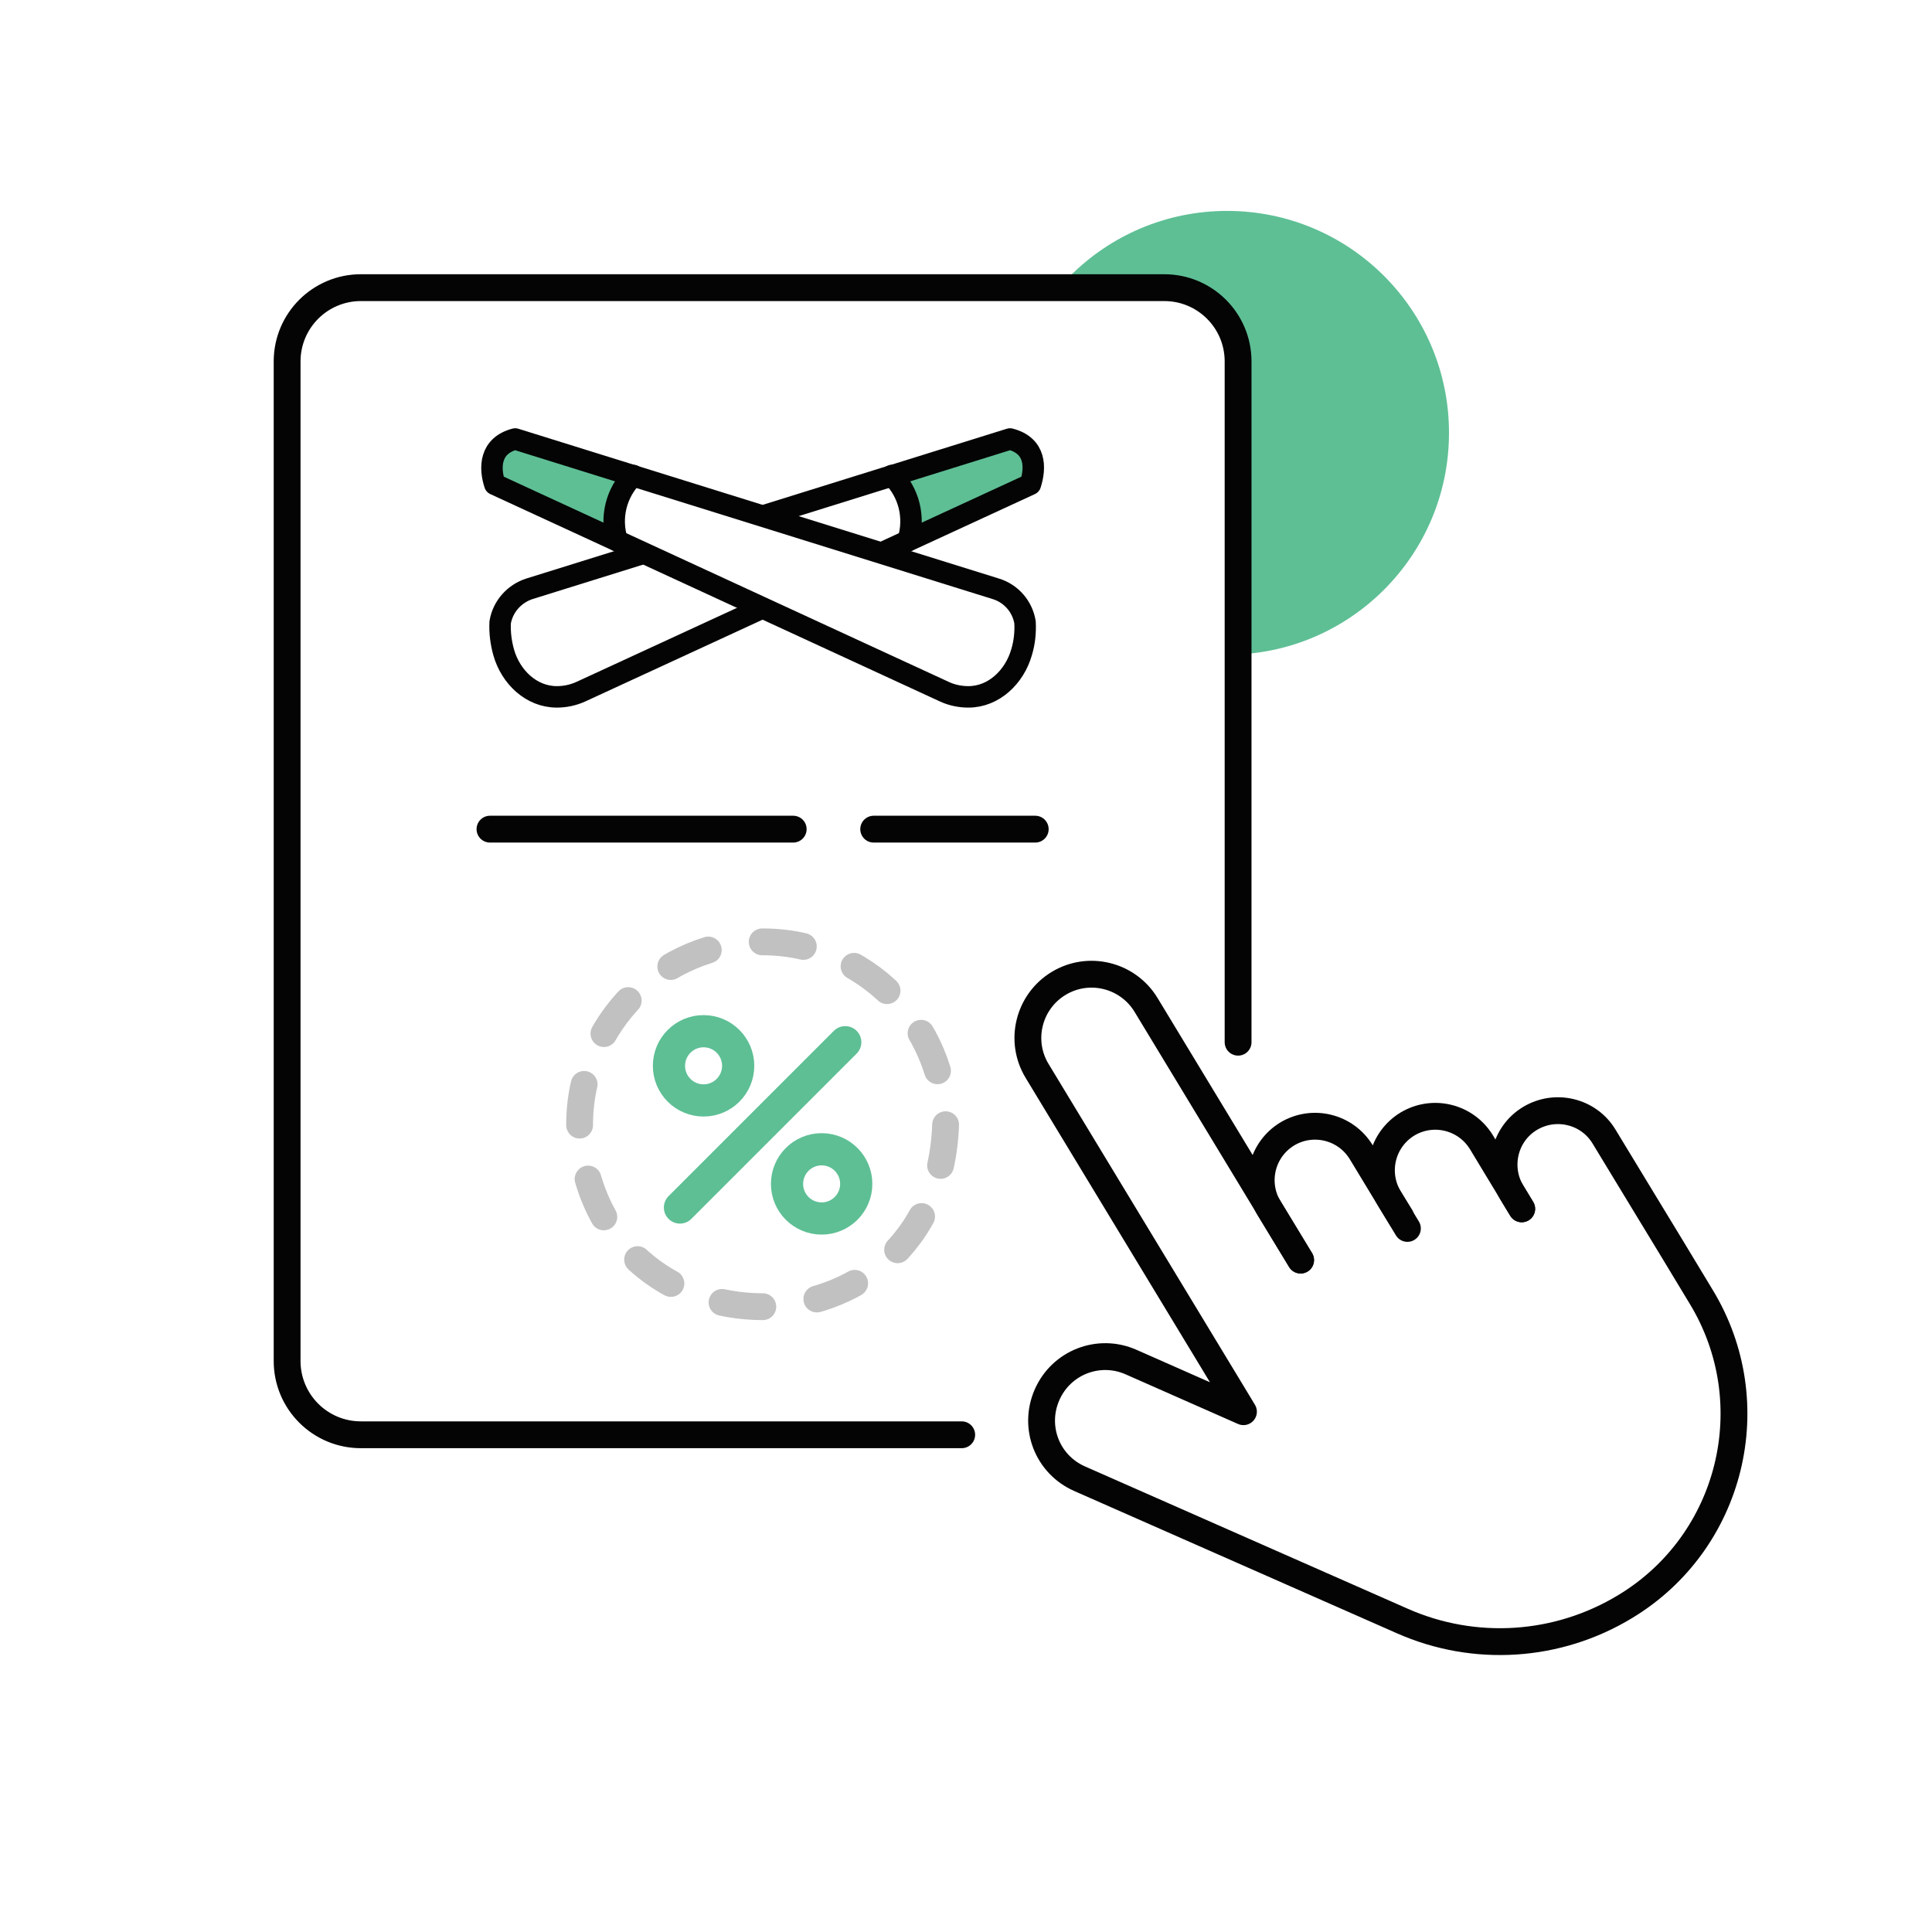 <?xml version="1.0" encoding="UTF-8"?> <svg xmlns="http://www.w3.org/2000/svg" id="a" viewBox="0 0 72 72"><rect width="72" height="72" style="fill:#fff;"></rect><circle cx="45.73" cy="16.13" r="8.27" style="fill:#5ebf95;"></circle><g><path d="M46.14,38.84V13.47c0-1.52-1.23-2.75-2.75-2.75H13.45c-1.52,0-2.75,1.23-2.75,2.75V50.72c0,1.52,1.23,2.75,2.75,2.75h22.39" style="fill:#fff; stroke:#040404; stroke-linecap:round; stroke-linejoin:round;"></path><g><circle cx="26.22" cy="39.72" r="1.29" style="fill:none; stroke:#5ebf95; stroke-linecap:round; stroke-miterlimit:10; stroke-width:1.2px;"></circle><circle cx="30.62" cy="44.12" r="1.29" style="fill:none; stroke:#5ebf95; stroke-linecap:round; stroke-miterlimit:10; stroke-width:1.2px;"></circle><line x1="25.34" y1="45" x2="31.5" y2="38.84" style="fill:none; stroke:#5ebf95; stroke-linecap:round; stroke-miterlimit:10; stroke-width:1.2px;"></line></g><g id="b"><path d="M28.42,35.1c3.77,0,6.82,3.05,6.82,6.82-.33,9.04-13.31,9.03-13.64,0,0-3.77,3.05-6.82,6.82-6.82h0Z" style="fill:none; stroke:#c1c1c1; stroke-dasharray:0 0 1.53 2.04; stroke-linecap:round; stroke-miterlimit:10;"></path></g><g><g><g><path d="M33.24,17.72c.64,.63,.87,1.57,.6,2.43l-12.21,5.63c-1.02,.35-1.88,.2-2.27-.69l-.52-.97c-.49-1.33,.13-1.59,.89-2.16,.14-.1,.31-.17,.48-.19l13.02-4.03Z" style="fill:#fff;"></path><path d="M33.84,20.15c.27-.86,.04-1.79-.6-2.43,0,0,3.34-1.25,4.65-1.38,.7,.37,.51,1.71,.51,1.71l-4.56,2.1Z" style="fill:#5ebf95;"></path></g><path d="M33.24,17.72c.64,.63,.87,1.57,.6,2.43" style="fill:none; stroke:#040404; stroke-linecap:round; stroke-linejoin:round; stroke-width:.8px;"></path><path d="M18.64,23.19c.1-.59,.53-1.07,1.1-1.25l17.9-5.58c.97,.25,.96,1.07,.76,1.69l-16.76,7.73c-.29,.13-.59,.19-.89,.19-.95,0-1.72-.74-1.98-1.66-.1-.36-.15-.74-.13-1.12Z" style="fill:none; stroke:#040404; stroke-linecap:round; stroke-linejoin:round; stroke-width:.8px;"></path></g><g><g><path d="M36.61,21.75c.17,.03,.34,.09,.48,.19,.76,.58,1.38,.84,.89,2.16l-.52,.97c-.39,.89-1.25,1.05-2.27,.69l-12.21-5.63c-.27-.86-.04-1.79,.6-2.43l13.02,4.03Z" style="fill:#fff;"></path><path d="M18.44,18.05s-.19-1.34,.51-1.71c1.31,.13,4.65,1.38,4.65,1.38-.64,.63-.87,1.57-.6,2.43l-4.56-2.1Z" style="fill:#5ebf95;"></path></g><path d="M23,20.15c-.27-.86-.04-1.79,.6-2.43" style="fill:none; stroke:#040404; stroke-linecap:round; stroke-linejoin:round; stroke-width:.8px;"></path><path d="M38.07,24.31c-.26,.91-1.03,1.66-1.98,1.66-.3,0-.61-.06-.89-.19l-16.76-7.73c-.2-.61-.2-1.44,.76-1.69l17.9,5.58c.57,.17,1,.65,1.1,1.25,.02,.38-.02,.76-.13,1.12Z" style="fill:none; stroke:#040404; stroke-linecap:round; stroke-linejoin:round; stroke-width:.8px;"></path></g></g><g><line x1="32.56" y1="30.9" x2="38.58" y2="30.9" style="fill:none; stroke:#040404; stroke-linecap:round; stroke-linejoin:round;"></line><line x1="18.26" y1="30.9" x2="29.56" y2="30.9" style="fill:none; stroke:#040404; stroke-linecap:round; stroke-linejoin:round;"></line></g></g><g><path d="M60.56,59.87c-2.51,1.53-5.61,1.72-8.3,.54l-12.02-5.31c-1.2-.52-1.74-1.93-1.22-3.12,.53-1.2,1.94-1.75,3.13-1.22l4.19,1.85-.35-.57-7.35-12.12c-.67-1.12-.32-2.59,.8-3.27,1.12-.67,2.59-.31,3.26,.81l4.59,7.56c-.58-.95-.28-2.19,.67-2.76,.26-.16,.54-.25,.82-.28,.75-.08,1.52,.27,1.94,.96l1.01,1.66c-.53-.94-.22-2.14,.71-2.7,.26-.15,.54-.25,.82-.28,.75-.08,1.52,.27,1.94,.96l1.13,1.86c-.58-.95-.28-2.18,.67-2.76,.95-.57,2.19-.27,2.76,.68l1.56,2.58,.93,1.52,1.13,1.88c2.4,3.97,1.14,9.14-2.84,11.54Z" style="fill:#fff;"></path><g><path d="M48.47,46.96l-5.76-9.51c-.68-1.12-2.14-1.48-3.26-.8s-1.48,2.14-.8,3.26l7.34,12.12,.35,.58-4.19-1.85c-1.2-.53-2.6,.01-3.13,1.22s.01,2.6,1.22,3.13l12.02,5.3c2.69,1.19,5.79,.99,8.31-.54,3.97-2.4,5.24-7.57,2.83-11.54l-1.13-1.87-.93-1.53-1.56-2.57c-.57-.95-1.81-1.25-2.76-.68s-1.25,1.81-.68,2.76l.37,.61" style="fill:none; stroke:#040404; stroke-linecap:round; stroke-linejoin:round;"></path><path d="M48.47,46.96l-1.18-1.94c-.57-.95-.27-2.18,.68-2.76h0c.95-.57,2.18-.27,2.76,.68l1.72,2.84" style="fill:none; stroke:#040404; stroke-linecap:round; stroke-linejoin:round;"></path><path d="M52.2,45.35l-.43-.7c-.57-.95-.27-2.18,.68-2.76h0c.95-.57,2.18-.27,2.76,.68l1.5,2.48" style="fill:none; stroke:#040404; stroke-linecap:round; stroke-linejoin:round;"></path></g></g></svg> 